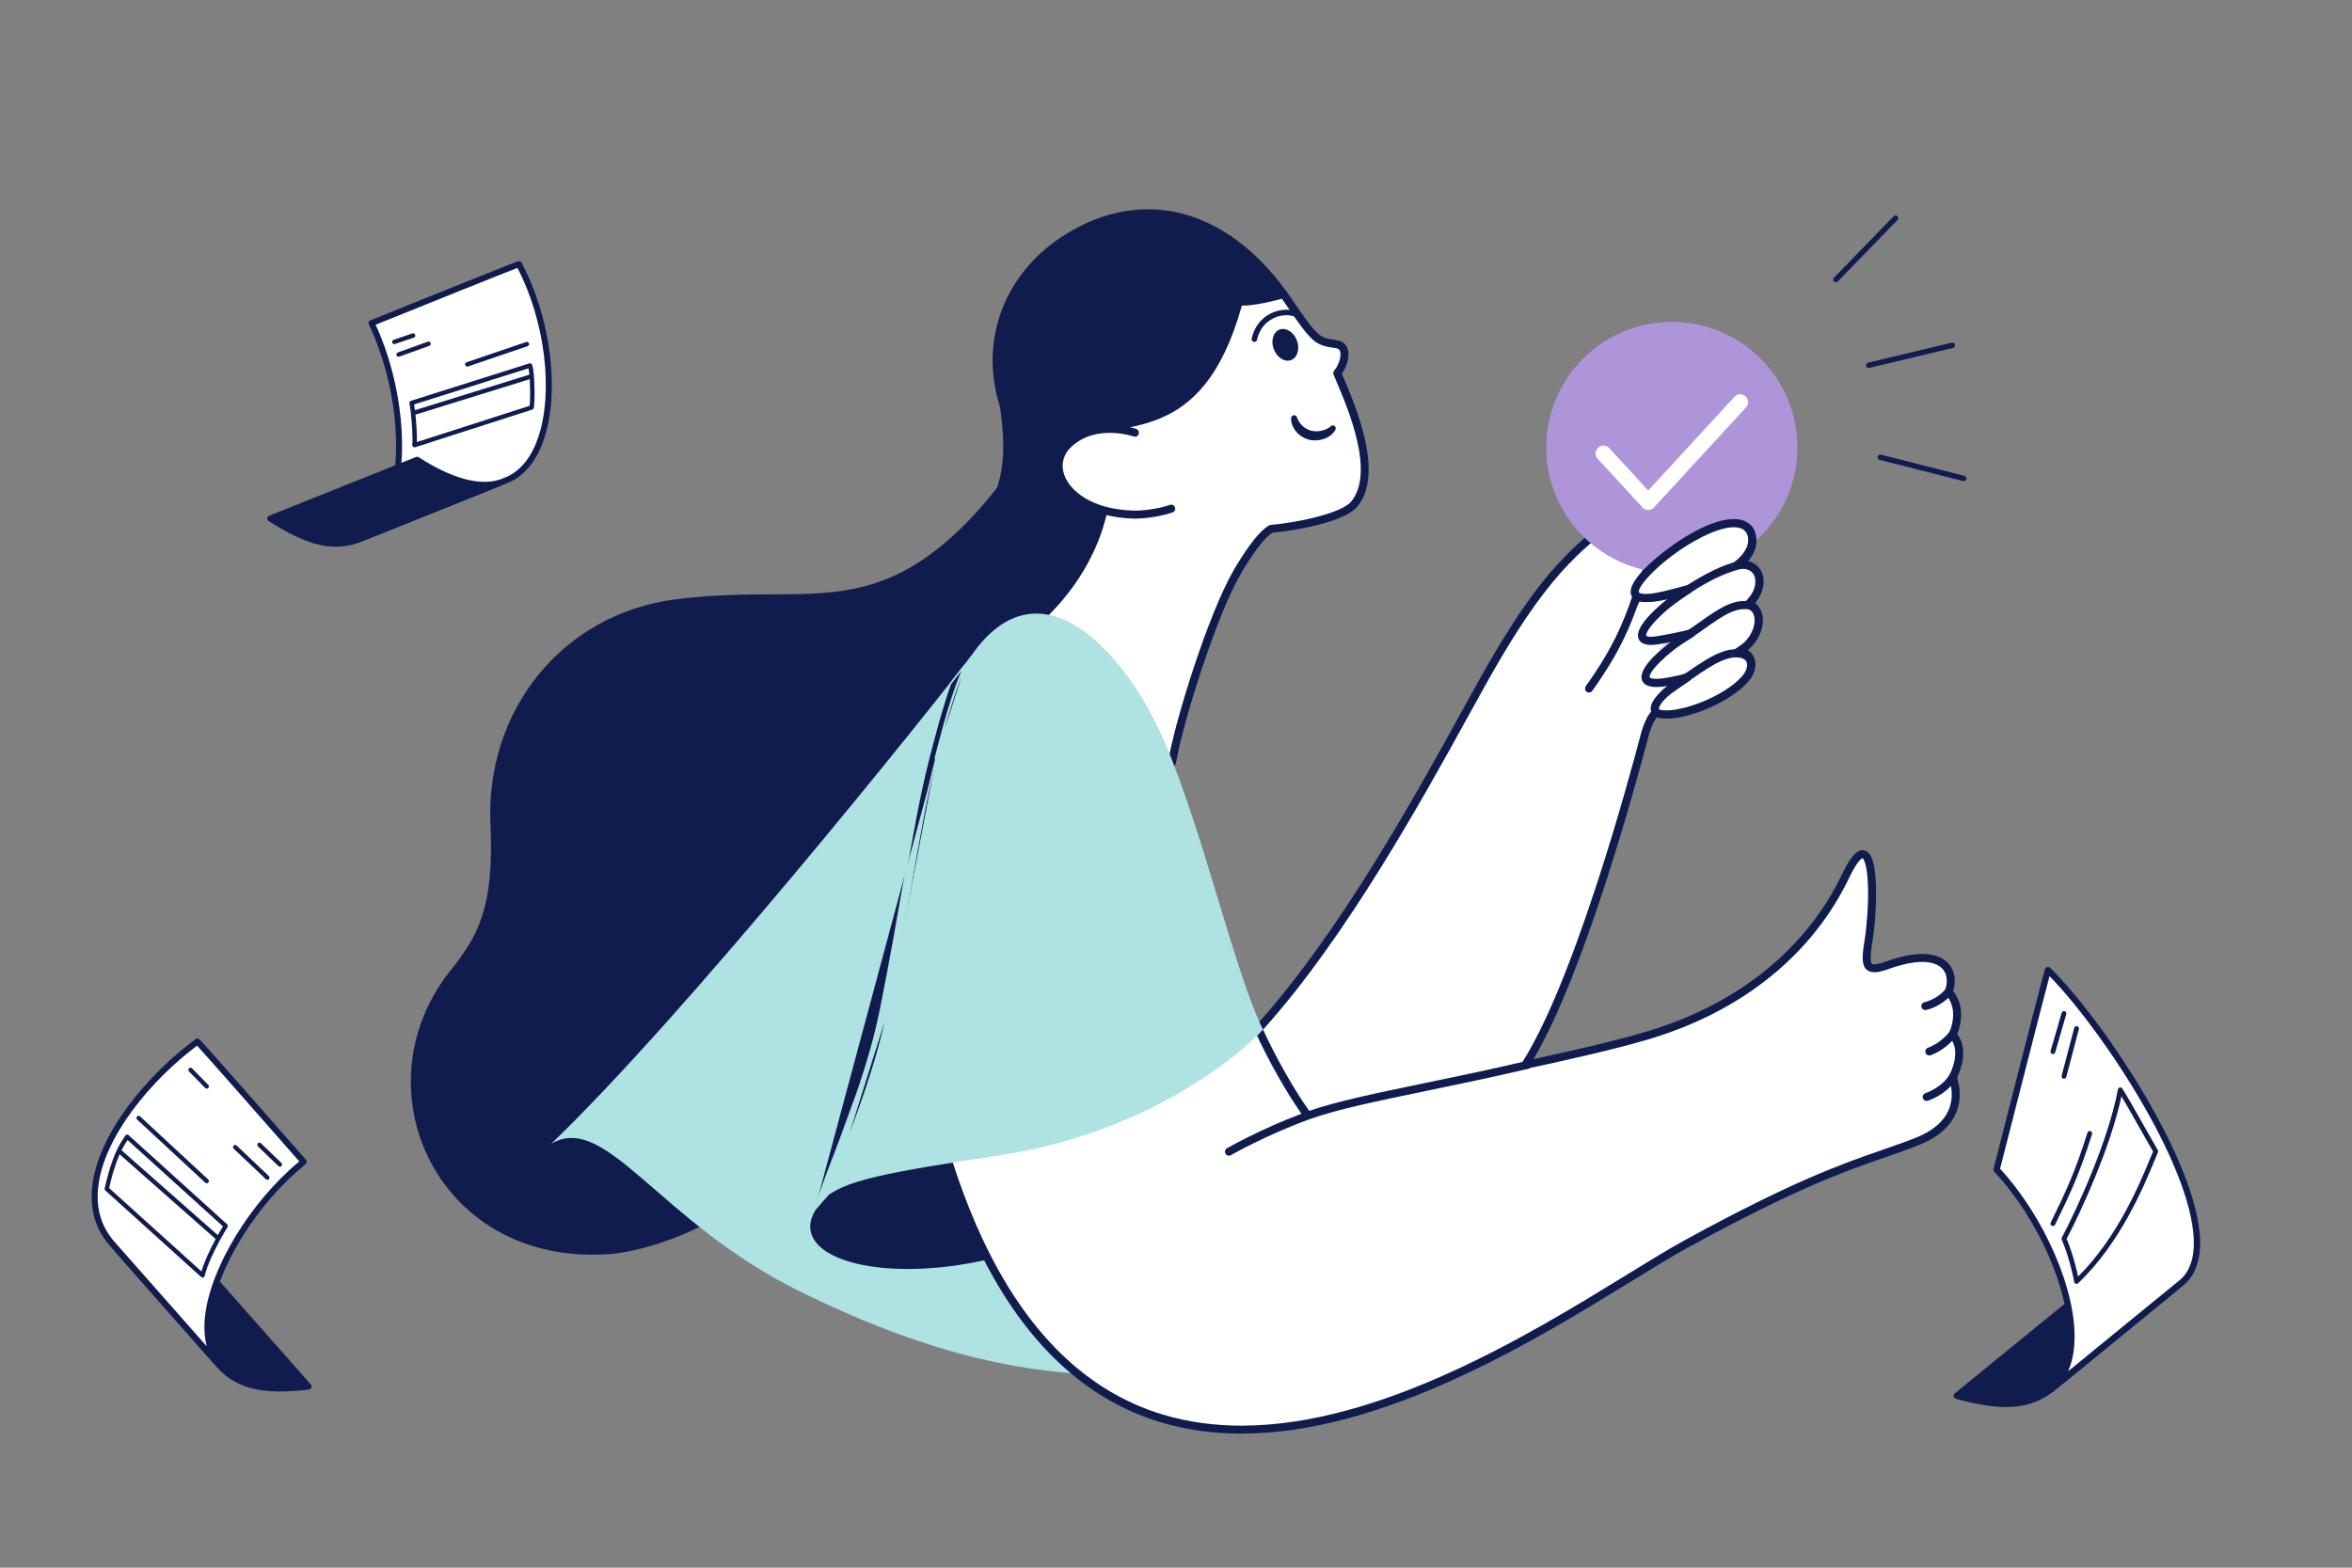 <svg width="300" height="200" viewBox="0 0 300 200" fill="none" xmlns="http://www.w3.org/2000/svg">
<rect x="0" y="0" width="300" height="200" fill="#808080" stroke="none"/>
<path d="M66.189 33.71C71.391 43.435 71.571 58.131 64.821 61.173C64.47 61.331 48.722 67.625 45.842 68.78C52.778 65.672 51.902 50.608 47.387 41.226C47.388 41.226 66.151 33.639 66.189 33.71Z" fill="white"/>
<path fill-rule="evenodd" clip-rule="evenodd" d="M50.384 43.885C50.236 43.935 50.077 43.856 50.027 43.709C49.977 43.561 50.055 43.402 50.203 43.352L52.601 42.537C52.748 42.487 52.908 42.566 52.958 42.713C53.008 42.86 52.929 43.02 52.782 43.07L50.384 43.885ZM50.941 45.492C50.795 45.545 50.634 45.469 50.581 45.323C50.529 45.176 50.605 45.015 50.751 44.963L54.571 43.59C54.718 43.538 54.879 43.614 54.931 43.76C54.984 43.907 54.908 44.068 54.762 44.12L50.941 45.492ZM52.225 51.452C52.2 51.312 52.282 51.176 52.417 51.133L67.523 46.359C67.669 46.313 67.825 46.392 67.874 46.536C67.98 46.845 68.053 47.382 68.101 47.979C68.117 48.171 68.13 48.372 68.141 48.578C68.166 49.037 68.18 49.523 68.183 49.987C68.188 50.802 68.159 51.569 68.093 52.022C68.078 52.129 68.003 52.217 67.901 52.25L52.95 57.059C52.86 57.088 52.761 57.069 52.688 57.01C52.614 56.95 52.575 56.858 52.584 56.763C52.629 56.307 52.622 55.617 52.583 54.859C52.556 54.353 52.515 53.823 52.466 53.321C52.447 53.119 52.426 52.922 52.405 52.732C52.347 52.219 52.284 51.77 52.225 51.452ZM67.52 47.8C67.489 47.474 67.452 47.195 67.41 46.985L52.821 51.596C52.856 51.811 52.891 52.06 52.924 52.331L67.52 47.8ZM59.695 46.751C59.547 46.801 59.388 46.722 59.337 46.575C59.287 46.428 59.366 46.268 59.513 46.218L67.118 43.629C67.266 43.579 67.425 43.658 67.475 43.805C67.526 43.952 67.447 44.112 67.3 44.162L59.695 46.751ZM52.99 52.901L67.566 48.376C67.571 48.452 67.575 48.53 67.579 48.608C67.6 48.99 67.613 49.392 67.618 49.785L67.62 50.376C67.615 50.929 67.594 51.423 67.558 51.769L53.171 56.396C53.185 56.004 53.177 55.537 53.155 55.046L53.123 54.465C53.098 54.064 53.064 53.657 53.027 53.267C53.015 53.143 53.002 53.021 52.99 52.901Z" fill="#111C4E"/>
<path d="M45.833 69.165C45.745 69.162 45.661 69.131 45.594 69.075C45.527 69.018 45.481 68.941 45.464 68.856C45.447 68.77 45.459 68.681 45.499 68.603C45.539 68.526 45.604 68.464 45.684 68.428C47.364 67.676 48.636 66.144 49.467 63.875C51.534 58.229 50.491 48.563 47.04 41.392C47.017 41.345 47.004 41.293 47.002 41.241C47 41.188 47.009 41.136 47.028 41.087C47.047 41.038 47.076 40.993 47.112 40.955C47.15 40.918 47.194 40.888 47.243 40.869C47.289 40.85 51.987 38.95 56.63 37.084C59.356 35.988 61.531 35.117 63.092 34.497C63.804 34.213 64.516 33.932 65.23 33.654C65.432 33.575 65.634 33.498 65.837 33.422C66.073 33.334 66.367 33.226 66.529 33.529C70.254 40.493 71.449 49.976 69.37 56.076C68.456 58.758 66.937 60.641 64.979 61.524C64.732 61.635 57.915 64.363 50.344 67.393C48.891 67.974 47.438 68.555 45.986 69.137C45.937 69.156 45.885 69.166 45.833 69.165ZM47.91 41.43C51.301 48.728 52.286 58.417 50.191 64.139C49.719 65.428 49.11 66.502 48.368 67.353C48.888 67.145 49.456 66.918 50.057 66.678C55.417 64.533 64.388 60.944 64.662 60.822C66.421 60.029 67.796 58.302 68.639 55.828C70.628 49.995 69.516 40.946 66.002 34.182C64.221 34.854 54.627 38.714 47.91 41.43Z" fill="#111C4E"/>
<path d="M34.811 66.361C34.697 66.29 34.585 66.219 34.472 66.147L53.201 58.659C57.8 61.615 61.293 62.34 63.85 61.562C59.965 63.119 45.812 68.828 45.401 68.956C42.355 69.904 39.412 69.243 34.811 66.361Z" fill="#111C4E"/>
<path d="M42.604 69.744C40.311 69.686 37.843 68.714 34.606 66.688C34.493 66.617 34.379 66.544 34.264 66.471C34.205 66.432 34.157 66.379 34.126 66.315C34.095 66.251 34.082 66.18 34.089 66.11C34.096 66.04 34.121 65.972 34.164 65.916C34.206 65.859 34.264 65.816 34.33 65.789L53.058 58.302C53.115 58.279 53.176 58.27 53.238 58.276C53.299 58.282 53.358 58.302 53.41 58.336C57.615 61.038 61.09 62 63.737 61.193C63.832 61.165 63.934 61.175 64.023 61.219C64.111 61.264 64.178 61.341 64.211 61.435C64.244 61.528 64.24 61.63 64.199 61.72C64.159 61.81 64.085 61.882 63.993 61.919C62.23 62.627 60.467 63.336 58.704 64.046C51.407 66.982 45.802 69.235 45.516 69.324C44.546 69.626 43.591 69.769 42.604 69.744ZM35.319 66.223C39.562 68.832 42.377 69.494 45.286 68.589C45.622 68.479 53.017 65.504 58.416 63.331L61.187 62.217C58.875 62.057 56.188 61.012 53.16 59.09L35.319 66.223Z" fill="#111C4E"/>
<path d="M130.713 57.078C130.713 57.078 123.932 68.923 114.161 73.404C105.708 77.281 98.203 74.892 86.137 76.465C71.594 78.362 61.877 90.749 62.559 105.244C63.061 115.927 60.862 119.533 57.444 123.83C45.511 138.836 55.739 161.686 77.902 159.981C77.902 159.981 93.371 159.151 107.736 141.394C126.68 117.976 145.337 74.887 140.252 62.242L130.713 57.078Z" fill="#111C4E"/>
<path d="M172.712 64.337C171.258 66.069 165.161 67.221 162.132 67.469C161.072 68.06 159.474 70.103 157.786 73.019C154.579 78.556 150.337 92.214 149.504 97.229C149.504 97.229 142.525 106.8 128.197 98.659C128.197 98.659 131.98 92.114 126.3 83.471C126.3 83.471 142.986 75.146 141.209 57.068C137.826 58.813 135.127 59.915 135.11 59.903C135.108 59.904 134.629 60.103 134.547 60.137C124.868 53.894 123.94 38.131 135.986 30.453C135.995 30.448 136.003 30.442 136.012 30.437C146.06 24.078 156.353 27.469 163.519 37.271C164.604 38.696 166.708 42.169 168.02 43.142C168.705 43.649 169.558 43.802 170.385 43.898C172.157 44.073 171.48 46.538 170.569 47.611C171.835 50.644 176.278 60.086 172.712 64.337Z" fill="white"/>
<path d="M139.111 102.443C134.894 102.443 130.903 100.781 127.946 99.1C127.888 99.067 127.837 99.023 127.795 98.97C127.754 98.917 127.724 98.856 127.707 98.791C127.689 98.727 127.684 98.659 127.693 98.593C127.702 98.526 127.724 98.462 127.757 98.404C127.766 98.389 128.663 96.796 128.877 94.207C129.074 91.82 128.713 88.069 125.875 83.751C125.836 83.691 125.809 83.623 125.798 83.552C125.787 83.481 125.79 83.408 125.809 83.339C125.828 83.27 125.861 83.205 125.906 83.149C125.952 83.094 126.009 83.049 126.073 83.016C126.114 82.996 130.229 80.911 134.069 76.68C139.018 71.227 141.269 64.901 140.767 57.864C139.56 58.474 138.339 59.055 137.105 59.608C136.072 60.071 135.57 60.295 135.289 60.38L135.221 60.408C135.08 60.466 134.805 60.581 134.745 60.606C134.669 60.638 134.586 60.651 134.503 60.644C134.421 60.637 134.342 60.609 134.272 60.565C129.459 57.46 126.594 52.01 126.611 45.985C126.628 39.518 129.946 33.7 135.713 30.024L135.723 30.019L135.748 30.003C140.689 26.878 145.956 25.945 150.979 27.303C155.776 28.6 160.254 31.943 163.93 36.97C164.25 37.391 164.669 38.005 165.113 38.654C166.161 40.188 167.465 42.097 168.323 42.733C168.872 43.14 169.568 43.291 170.444 43.393C171.117 43.46 171.62 43.815 171.853 44.392C172.237 45.343 171.807 46.766 171.152 47.687C171.212 47.828 171.278 47.98 171.347 48.142C172.924 51.832 176.617 60.472 173.101 64.664C171.478 66.598 165.2 67.712 162.291 67.966C161.316 68.576 159.807 70.543 158.226 73.274C155.17 78.55 150.868 92.119 150.005 97.312C149.992 97.391 149.961 97.465 149.915 97.529C149.84 97.631 148.04 100.058 144.408 101.471C142.642 102.158 140.857 102.443 139.111 102.443ZM128.867 98.45C134.41 101.492 139.63 102.217 143.988 100.543C146.985 99.392 148.672 97.454 149.024 97.018C149.946 91.659 154.166 78.255 157.346 72.764C158.371 70.995 160.323 67.895 161.885 67.025C161.948 66.99 162.019 66.969 162.091 66.963C165.494 66.683 171.096 65.471 172.322 64.01C175.437 60.297 171.915 52.059 170.412 48.541C170.307 48.297 170.203 48.052 170.1 47.806C170.064 47.72 170.052 47.625 170.066 47.532C170.081 47.44 170.121 47.353 170.181 47.281C170.728 46.638 171.165 45.403 170.911 44.773C170.849 44.621 170.729 44.443 170.335 44.404C169.429 44.298 168.491 44.123 167.718 43.551C166.722 42.812 165.421 40.908 164.273 39.227C163.837 38.589 163.426 37.986 163.115 37.578C159.571 32.732 155.285 29.52 150.714 28.284C145.97 27.001 140.981 27.894 136.284 30.866L136.273 30.873C136.267 30.877 136.26 30.882 136.254 30.885C130.788 34.371 127.644 39.876 127.627 45.987C127.612 51.57 130.214 56.625 134.601 59.564L134.831 59.468L134.914 59.434C134.934 59.426 134.954 59.419 134.975 59.413C135.222 59.322 137.735 58.287 140.977 56.616C141.05 56.578 141.132 56.558 141.215 56.559C141.298 56.56 141.38 56.581 141.453 56.621C141.526 56.661 141.588 56.718 141.633 56.787C141.679 56.856 141.707 56.935 141.716 57.018C142.651 66.542 138.47 73.354 134.797 77.391C131.581 80.925 128.26 82.966 127.024 83.659C129.763 88.05 130.099 91.878 129.885 94.349C129.713 96.332 129.179 97.761 128.867 98.45ZM135.394 59.481L135.396 59.482C135.395 59.482 135.394 59.481 135.394 59.481ZM135.109 59.395C135.111 59.395 135.114 59.395 135.117 59.395H135.109Z" fill="#111C4E"/>
<path d="M170.335 54.829C170.182 55.121 169.951 55.363 169.698 55.557C169.443 55.747 169.16 55.895 168.859 55.997C168.266 56.201 167.622 56.253 166.971 56.097C166.658 56.014 166.359 55.887 166.083 55.721C165.811 55.548 165.557 55.343 165.351 55.096C164.931 54.611 164.669 53.977 164.685 53.341C164.687 53.251 164.721 53.166 164.78 53.098C164.839 53.031 164.92 52.987 165.008 52.974C165.096 52.96 165.187 52.978 165.263 53.025C165.34 53.071 165.397 53.143 165.426 53.227L165.434 53.251C165.575 53.67 165.82 54.046 166.146 54.344C166.307 54.486 166.479 54.616 166.671 54.714C166.858 54.817 167.058 54.896 167.265 54.949C167.656 55.052 168.12 55.043 168.555 54.953C168.992 54.859 169.404 54.677 169.723 54.389L169.743 54.37C169.809 54.31 169.894 54.275 169.984 54.272C170.073 54.268 170.161 54.296 170.231 54.351C170.302 54.406 170.351 54.484 170.37 54.571C170.389 54.658 170.377 54.749 170.335 54.829Z" fill="#111C4E"/>
<ellipse cx="163.946" cy="43.989" rx="1.577" ry="2.078" transform="rotate(-20.764 163.946 43.989)" fill="#111C4E"/>
<path d="M165.124 40.025C163.542 39.473 160.659 40.267 159.993 43.272" stroke="#111C4E" stroke-width="0.7" stroke-linecap="round"/>
<path d="M144.76 55.207C144.76 55.207 139.724 53.406 136.289 56.646C133.048 59.702 136.196 65.366 144.468 65.647C145.738 65.69 147.867 65.432 149.397 64.888L144.76 55.207Z" fill="white"/>
<path d="M144.756 66.16C144.65 66.16 144.548 66.158 144.45 66.155C141.994 66.072 139.784 65.509 138.06 64.526C136.489 63.632 135.342 62.391 134.83 61.034C134.173 59.295 134.578 57.561 135.94 56.276C139.561 52.861 144.713 54.65 144.931 54.728C145.058 54.773 145.162 54.867 145.219 54.989C145.277 55.111 145.284 55.251 145.239 55.378C145.193 55.505 145.1 55.609 144.978 55.666C144.856 55.724 144.716 55.731 144.589 55.686C144.542 55.669 139.8 54.033 136.638 57.016C135.589 58.005 135.276 59.339 135.781 60.675C136.516 62.623 139.237 64.961 144.485 65.139C145.675 65.18 147.741 64.937 149.226 64.409C149.353 64.368 149.49 64.378 149.609 64.436C149.728 64.495 149.819 64.598 149.863 64.723C149.908 64.848 149.902 64.985 149.846 65.105C149.791 65.226 149.69 65.32 149.567 65.368C148.065 65.901 146.085 66.16 144.756 66.16Z" fill="#111C4E"/>
<path d="M123.932 83.588C118.476 90.749 87.704 129.202 70.315 145.913C77.305 141.82 83.954 155.803 101.854 164.67C119.755 173.537 131.688 175.072 140.383 175.413L123.932 83.588Z" fill="#AFE2E3"/>
<path d="M161.097 131.333C156.153 138.154 143.78 143.298 134.263 145.244C123.712 147.4 105.672 147.528 103.474 155.547C100.576 166.119 146.947 166.801 161.097 131.333Z" fill="#111C4E"/>
<path d="M249.064 132.015C250.599 128.434 248.553 126.559 248.553 126.559C249.576 123.83 247.871 120.59 240.711 123.148C238.019 124.11 237.802 123.317 238.324 120.079C239.177 114.793 239.177 103.879 235.426 111.723C230.884 121.221 222.128 128.605 209.854 132.186C205.75 133.383 200.256 134.638 194.557 135.859C201.256 125.355 208.159 99.988 209.87 93.455C210.123 92.664 210.404 91.925 210.779 91.391C214.673 85.862 219.878 86.282 219.977 81.824C220.217 71.072 210.696 72.88 208.512 76.768L209.002 75.403C209.002 75.403 209.854 73.697 212.2 66.413C215.954 54.758 206.956 65.342 203.376 68.241C198.599 72.11 194.681 77.108 189.396 86.486C184.111 95.865 173.06 117.305 160.786 130.946L120.863 147.899C121.82 150.926 122.854 153.711 123.961 156.268C124.002 156.364 124.044 156.459 124.085 156.555C124.319 157.09 124.559 157.623 124.805 158.152C147.719 207.376 198.335 167.876 215.027 158.726C232.757 149.006 237.933 148.206 244.462 145.657C251.452 142.928 249.065 137.472 249.065 137.472C250.94 133.72 249.064 132.015 249.064 132.015Z" fill="white"/>
<path d="M158.359 182.896C154.85 182.896 151.388 182.45 148.029 181.44C138.042 178.437 130.073 170.675 124.344 158.367C124.095 157.834 123.854 157.298 123.619 156.758L123.493 156.469C122.371 153.875 121.323 151.043 120.378 148.052C120.34 147.932 120.348 147.801 120.401 147.686C120.454 147.571 120.548 147.48 120.664 147.431L160.483 130.523C171.008 118.793 180.681 101.228 186.466 90.723C187.412 89.006 188.228 87.523 188.953 86.237C194.152 77.011 198.106 71.855 203.055 67.846C203.757 67.278 204.692 66.388 205.682 65.446C209.344 61.962 211.663 59.906 212.971 60.729C213.9 61.313 213.814 63.059 212.683 66.569C211.244 71.039 210.365 73.416 209.895 74.598C211.606 73.433 213.952 72.913 215.898 73.446C217.67 73.93 220.623 75.666 220.485 81.835C220.425 84.534 218.646 85.65 216.585 86.942C214.863 88.022 212.911 89.246 211.195 91.684C210.832 92.2 210.557 92.975 210.358 93.597C208.492 100.722 202.067 124.156 195.61 135.112C199.886 134.188 205.54 132.915 209.711 131.697C215.665 129.961 220.883 127.296 225.219 123.778C229.424 120.368 232.703 116.238 234.967 111.504C236.089 109.157 236.987 108.235 237.874 108.513C238.435 108.688 239.191 109.37 239.285 113.249C239.337 115.396 239.157 118.109 238.826 120.159C238.706 120.907 238.423 122.658 238.776 122.951C238.885 123.042 239.26 123.127 240.54 122.669C245.274 120.978 247.448 121.824 248.439 122.831C249.309 123.714 249.559 125.046 249.131 126.439C249.66 127.087 250.804 128.946 249.653 131.919C250.148 132.577 251.091 134.394 249.618 137.497C249.837 138.128 250.331 139.964 249.513 141.938C248.76 143.753 247.123 145.164 244.646 146.13C243.207 146.692 241.836 147.169 240.385 147.673C235.347 149.423 229.078 151.602 215.27 159.172C213.329 160.236 210.925 161.714 208.142 163.425C195.79 171.018 176.467 182.895 158.359 182.896ZM121.488 148.186C122.385 150.981 123.373 153.63 124.427 156.066L124.552 156.355C124.783 156.885 125.021 157.413 125.265 157.937C130.867 169.971 138.624 177.551 148.321 180.466C151.579 181.446 154.946 181.879 158.361 181.879C176.181 181.88 195.357 170.09 207.609 162.559C210.404 160.84 212.818 159.357 214.782 158.28C228.664 150.67 234.978 148.476 240.051 146.713C241.493 146.212 242.855 145.739 244.277 145.183C246.479 144.324 247.923 143.105 248.568 141.562C249.398 139.577 248.606 137.693 248.598 137.675C248.569 137.606 248.555 137.533 248.557 137.458C248.559 137.384 248.577 137.311 248.61 137.245C250.271 133.922 248.783 132.449 248.719 132.388C248.565 132.241 248.514 132.01 248.597 131.815C249.96 128.636 248.279 126.999 248.207 126.931C248.134 126.862 248.083 126.773 248.059 126.675C248.036 126.577 248.042 126.475 248.077 126.38C248.497 125.261 248.361 124.202 247.715 123.545C247.074 122.893 245.333 122.037 240.882 123.627C239.834 124.002 238.775 124.274 238.126 123.734C237.447 123.169 237.487 122.079 237.822 119.998C238.139 118.031 238.315 115.419 238.27 113.343C238.194 109.841 237.576 109.486 237.57 109.484C237.573 109.485 237.041 109.524 235.885 111.943C233.555 116.815 230.182 121.063 225.86 124.569C221.418 128.172 216.08 130.899 209.996 132.674C205.403 134.014 199.045 135.418 194.663 136.356C194.565 136.378 194.463 136.369 194.37 136.332C194.276 136.295 194.196 136.232 194.139 136.149C194.082 136.067 194.05 135.969 194.048 135.869C194.046 135.769 194.074 135.67 194.128 135.586C196.957 131.15 200.144 123.554 203.601 113.01C206.396 104.484 208.572 96.405 209.378 93.327C209.38 93.318 209.383 93.309 209.386 93.301C209.621 92.564 209.921 91.727 210.364 91.099C212.198 88.494 214.331 87.156 216.045 86.082C218.078 84.807 219.421 83.965 219.469 81.814C219.56 77.753 218.196 75.129 215.63 74.427C212.964 73.697 209.972 75.206 208.955 77.017C208.892 77.128 208.791 77.212 208.669 77.251C208.548 77.291 208.417 77.283 208.301 77.23C208.185 77.177 208.093 77.083 208.044 76.966C207.994 76.848 207.99 76.716 208.033 76.597L208.523 75.231C208.53 75.212 208.538 75.194 208.547 75.176C208.555 75.159 209.424 73.376 211.716 66.257C213.071 62.051 212.457 61.608 212.431 61.591C212.414 61.581 212.004 61.351 210.241 62.721C209.048 63.648 207.632 64.995 206.383 66.184C205.378 67.14 204.428 68.043 203.696 68.637C198.855 72.558 194.969 77.632 189.839 86.737C189.117 88.019 188.301 89.5 187.357 91.214C181.537 101.783 171.796 119.471 161.164 131.287C161.114 131.343 161.053 131.386 160.984 131.415L121.488 148.186Z" fill="#111C4E"/>
<path d="M249.396 131.088C249.312 131.383 249.203 131.692 249.064 132.015C249.064 132.015 249.199 132.138 249.361 132.39C248.021 134.029 246.321 134.606 246.242 134.631C246.191 134.649 246.137 134.657 246.083 134.657C245.869 134.657 245.671 134.522 245.6 134.308C245.579 134.245 245.571 134.178 245.576 134.111C245.581 134.045 245.599 133.98 245.629 133.92C245.659 133.86 245.7 133.807 245.751 133.764C245.801 133.72 245.86 133.687 245.924 133.666C245.94 133.66 247.729 133.044 248.901 131.306C248.976 131.195 249.093 131.117 249.225 131.092C249.282 131.081 249.34 131.079 249.396 131.088Z" fill="#111C4E"/>
<path d="M210.15 72.476C209.333 74.74 209.001 75.403 209.001 75.403L209.096 76.65C209.073 76.714 209.049 76.778 209.026 76.842C207.916 79.864 206.769 82.989 203.092 88.138C203.045 88.204 202.983 88.258 202.911 88.295C202.838 88.332 202.759 88.352 202.678 88.351C202.584 88.351 202.493 88.325 202.413 88.277C202.333 88.228 202.269 88.158 202.226 88.075C202.183 87.992 202.164 87.899 202.171 87.806C202.178 87.713 202.21 87.623 202.264 87.547C205.862 82.51 206.985 79.45 208.071 76.492L208.073 76.487C208.531 75.24 208.964 74.062 209.568 72.752C209.626 72.631 209.728 72.537 209.854 72.492C209.95 72.457 210.053 72.452 210.15 72.476Z" fill="#111C4E"/>
<path d="M161.095 131.334C162.745 134.942 165.171 139.208 166.997 141.722C170.518 140.497 175.537 139.458 181.836 138.154L181.839 138.153L181.852 138.15C185.714 137.351 190.089 136.445 194.693 135.366C194.751 135.351 194.812 135.347 194.872 135.354C194.767 135.526 194.661 135.694 194.556 135.859C194.805 135.806 195.052 135.753 195.3 135.699C195.305 135.714 195.309 135.728 195.312 135.743C195.328 135.809 195.33 135.877 195.318 135.944C195.307 136.01 195.283 136.074 195.247 136.131C195.211 136.188 195.164 136.237 195.108 136.276C195.053 136.315 194.99 136.342 194.924 136.356C190.315 137.436 185.939 138.342 182.076 139.142L182.045 139.149C175.568 140.489 170.452 141.549 166.985 142.805C161.481 144.807 157.069 147.336 157.007 147.371C156.931 147.416 156.843 147.44 156.754 147.44C156.642 147.44 156.533 147.403 156.444 147.335C156.355 147.267 156.291 147.172 156.262 147.063C156.233 146.955 156.241 146.84 156.283 146.737C156.326 146.633 156.402 146.547 156.499 146.491C156.542 146.466 160.7 144.08 166.004 142.084C164.139 139.465 161.804 135.337 160.154 131.721L161.095 131.334Z" fill="#111C4E"/>
<path d="M249.431 136.647C249.329 136.91 249.208 137.185 249.064 137.472C249.064 137.472 249.159 137.688 249.255 138.055C247.98 139.756 245.99 140.401 245.895 140.431C245.846 140.447 245.794 140.455 245.742 140.455C245.621 140.455 245.503 140.411 245.411 140.332C245.319 140.253 245.258 140.144 245.24 140.024C245.221 139.904 245.247 139.781 245.311 139.678C245.375 139.575 245.473 139.498 245.589 139.462C245.61 139.455 247.813 138.732 248.8 136.882C248.832 136.824 248.874 136.771 248.926 136.729C248.978 136.687 249.037 136.655 249.101 136.635C249.165 136.616 249.232 136.609 249.298 136.616C249.344 136.62 249.389 136.631 249.431 136.647Z" fill="#111C4E"/>
<path d="M248.825 125.099C248.829 125.578 248.734 126.077 248.553 126.559C248.553 126.559 248.689 126.683 248.865 126.93C247.546 128.454 245.777 128.829 245.671 128.85C245.637 128.856 245.604 128.86 245.571 128.86C245.445 128.86 245.323 128.812 245.23 128.728C245.136 128.643 245.078 128.526 245.066 128.401C245.053 128.275 245.088 128.15 245.163 128.048C245.238 127.947 245.348 127.877 245.472 127.853C245.58 127.83 247.843 127.337 248.825 125.099Z" fill="#111C4E"/>
<path d="M161.094 131.336C161.094 131.338 161.092 131.339 161.091 131.343C161.082 131.36 161.057 131.392 161.016 131.439C161.043 131.406 161.069 131.37 161.094 131.336Z" fill="#AFE2E3"/>
<path d="M161.094 131.336C161.094 131.338 161.092 131.339 161.091 131.343C161.082 131.358 161.058 131.39 161.019 131.434C161.045 131.402 161.07 131.368 161.094 131.336Z" fill="#111C4E"/>
<path d="M161.096 131.333C161.096 131.333 161.096 131.335 161.095 131.337C161.095 131.338 161.093 131.34 161.091 131.343C160.846 131.79 148.992 144.122 127.682 147.362C113.249 149.556 107.449 150.588 105.064 153.001C104.212 153.861 103.777 154.711 103.499 155.474C103.499 155.475 103.498 155.477 103.498 155.479C103.489 155.501 103.482 155.525 103.474 155.547C103.534 155.267 103.609 154.967 103.699 154.647C103.704 154.626 103.711 154.604 103.716 154.584C105.167 149.429 110.09 139.348 112.168 129.116C112.223 128.845 112.277 128.576 112.332 128.306C114.996 115.028 116.284 104.795 118.384 96.692C119.346 92.978 120.478 89.712 121.991 86.807C122.576 85.681 123.219 84.611 123.931 83.587C132.622 71.105 143.537 83.076 148.481 94.501C153.424 105.925 157.516 124.171 161.096 131.333Z" fill="#AFE2E3"/>
<path d="M103.914 154.336C104.471 152.451 105.392 150.048 106.423 147.361L106.424 147.359C108.435 142.116 110.941 135.582 112.271 129.035L112.271 129.035L112.435 128.225L112.435 128.225C113.545 122.691 114.429 117.617 115.207 113.141C116.311 106.799 117.264 101.327 118.492 96.59L118.492 96.588L118.492 96.588C119.15 94.046 120.129 90.264 121.218 87.236C121.943 86.316 122.573 85.51 123.095 84.838C122.366 86.296 121.647 88.383 121.001 90.525C120.326 92.764 119.729 95.07 119.283 96.794L119.282 96.794L119.282 96.794L119.379 96.819M103.914 154.336L113.072 129.197M103.914 154.336C104.177 153.879 104.522 153.406 104.994 152.931M103.914 154.336L105.065 153.001M119.379 96.819C118.161 101.521 117.211 106.976 116.112 113.293L116.11 113.304L116.11 113.304C115.33 117.784 114.446 122.862 113.334 128.406M119.379 96.819C120.272 93.372 121.765 87.602 123.281 84.694L119.379 96.819ZM113.334 128.406L113.235 128.387L113.235 128.387L113.334 128.406ZM113.334 128.406L113.17 129.217M113.17 129.217L113.072 129.197M113.17 129.217C111.825 135.839 109.304 142.41 107.279 147.689M113.17 129.217L113.072 129.197L113.072 129.197M113.072 129.197L107.279 147.689M107.279 147.689L107.186 147.653L107.186 147.654C106.492 149.462 105.847 151.144 105.333 152.616M107.279 147.689L105.418 152.675M104.994 152.931L105.065 153.001M104.994 152.931C104.994 152.931 104.994 152.931 104.994 152.931L105.065 153.001M104.994 152.931C105.1 152.823 105.213 152.718 105.333 152.616M105.065 153.001C105.175 152.89 105.293 152.781 105.418 152.675M105.333 152.616C105.33 152.625 105.327 152.633 105.324 152.642L105.418 152.675M105.333 152.616C105.34 152.61 105.347 152.604 105.354 152.598L105.418 152.675" fill="#111C4E" stroke="#AFE2E3" stroke-width="0.2"/>
<path d="M223.492 69.093C223.492 66.365 220.253 66.024 214.968 69.434C210.914 72.051 205.075 77.768 212.752 75.914C213.741 75.677 214.725 75.417 215.703 75.135C211.341 77.876 207.523 82.179 211.729 81.541C212.916 81.361 214.902 80.95 215.97 80.666C215.855 80.735 215.748 80.801 215.65 80.859C211.879 83.122 207.177 87.817 213.264 86.657C214.194 86.479 214.618 86.406 215.534 86.111C215.119 86.396 214.062 87.147 213.775 87.339C211.729 88.703 210.536 90.579 212.411 90.749C215.196 91.002 220.488 88.818 222.64 86.316C223.778 84.992 223.663 83.246 221.617 83.076C222.012 82.793 222.409 82.553 222.736 82.262C224.669 80.539 224.856 77.619 222.981 77.108C222.963 77.103 223.663 76.426 224.004 75.743C224.925 73.901 224.198 71.805 221.617 72.163C222.626 71.397 223.492 70.287 223.492 69.093Z" fill="white"/>
<path d="M212.893 91.279C212.711 91.279 212.535 91.271 212.365 91.256C211.36 91.164 211.08 90.637 211.002 90.331C210.75 89.339 211.886 88.091 213.079 87.207C211.831 87.423 210.287 87.523 209.901 86.509C209.42 85.249 211.485 83.23 213.437 81.753C212.838 81.871 212.261 81.975 211.805 82.044C210.504 82.241 209.718 82.002 209.469 81.332C209.193 80.588 209.725 79.544 211.095 78.139C211.668 77.552 212.354 76.943 213.101 76.353C213.025 76.371 212.948 76.39 212.871 76.408C210.337 77.02 208.976 76.883 208.587 75.976C207.757 74.039 212.845 70.199 214.693 69.007C218.273 66.697 221.146 65.915 222.782 66.806C223.338 67.11 224.001 67.752 224.001 69.093C224.001 69.966 223.605 70.87 222.885 71.683C223.719 71.856 224.184 72.317 224.417 72.641C225.037 73.506 225.053 74.781 224.459 75.971C224.283 76.323 224.028 76.667 223.807 76.934C224.261 77.246 224.576 77.723 224.718 78.329C225.044 79.715 224.368 81.489 223.075 82.642C222.985 82.721 222.892 82.797 222.796 82.87C223.352 83.154 223.609 83.57 223.724 83.852C224.063 84.681 223.796 85.752 223.026 86.647C220.944 89.069 216.025 91.279 212.893 91.279ZM215.534 85.602C215.643 85.602 215.749 85.637 215.836 85.701C215.923 85.766 215.988 85.856 216.02 85.96C216.052 86.064 216.05 86.175 216.015 86.278C215.979 86.38 215.912 86.469 215.822 86.53C215.636 86.658 215.319 86.88 215.002 87.103C214.6 87.386 214.22 87.653 214.057 87.762C212.543 88.772 211.914 89.793 211.987 90.081C212 90.13 212.135 90.214 212.457 90.243C214.943 90.469 220.14 88.444 222.255 85.984C222.767 85.389 222.974 84.703 222.783 84.238C222.589 83.764 222.019 83.62 221.575 83.583C221.471 83.574 221.373 83.534 221.293 83.468C221.213 83.401 221.155 83.312 221.127 83.212C221.1 83.111 221.103 83.005 221.138 82.907C221.173 82.808 221.237 82.724 221.321 82.663C221.447 82.573 221.572 82.487 221.696 82.403C221.954 82.228 222.197 82.062 222.398 81.883C223.544 80.862 223.935 79.439 223.729 78.561C223.608 78.049 223.312 77.725 222.847 77.599C222.763 77.576 222.687 77.531 222.625 77.47C222.562 77.409 222.517 77.333 222.493 77.249C222.412 76.971 222.577 76.791 222.686 76.672C222.858 76.485 223.315 75.986 223.55 75.516C223.968 74.679 223.985 73.783 223.592 73.235C223.236 72.74 222.578 72.543 221.687 72.667C221.576 72.682 221.463 72.66 221.365 72.604C221.268 72.549 221.191 72.462 221.148 72.358C221.105 72.254 221.097 72.139 221.127 72.031C221.156 71.922 221.22 71.826 221.31 71.758C221.813 71.376 222.984 70.35 222.984 69.094C222.984 68.418 222.752 67.949 222.295 67.7C220.816 66.893 217.683 68.288 215.244 69.862C211.711 72.142 209.254 74.95 209.522 75.576C209.524 75.581 209.832 76.096 212.633 75.42C213.615 75.184 214.591 74.927 215.562 74.647C215.68 74.613 215.806 74.622 215.917 74.674C216.029 74.725 216.118 74.815 216.168 74.927C216.218 75.039 216.226 75.165 216.19 75.283C216.155 75.4 216.078 75.501 215.974 75.566C212.23 77.918 210.224 80.443 210.422 80.979C210.437 81.017 210.708 81.182 211.653 81.039C212.812 80.863 214.768 80.459 215.84 80.175C215.958 80.144 216.083 80.156 216.193 80.21C216.302 80.263 216.389 80.355 216.437 80.467C216.485 80.58 216.49 80.706 216.453 80.822C216.416 80.938 216.338 81.037 216.234 81.101C216.118 81.171 216.01 81.237 215.911 81.296C212.862 83.126 210.634 85.577 210.851 86.147C210.853 86.151 211.104 86.551 213.168 86.157L213.324 86.128C214.137 85.973 214.545 85.896 215.379 85.627C215.43 85.61 215.483 85.602 215.534 85.602Z" fill="#111C4E"/>
<path fill-rule="evenodd" clip-rule="evenodd" d="M222.313 71.551C220.657 71.878 218.038 72.836 214.17 75.558C214.682 75.423 215.194 75.282 215.703 75.135C214.677 75.78 213.681 76.512 212.812 77.245C212.813 77.246 212.814 77.247 212.815 77.248C212.926 77.354 213.027 77.403 213.139 77.403C213.355 77.403 213.609 77.217 214.042 76.901L214.043 76.9C215.5 75.834 219.735 72.743 223.451 72.434C223.005 72.17 222.395 72.055 221.617 72.163C221.861 71.978 222.096 71.772 222.313 71.551ZM223.325 76.718C221.177 76.29 219.26 77.66 217.068 79.226L217.068 79.226C216.251 79.809 215.37 80.439 214.399 81.036C214.995 80.907 215.552 80.777 215.97 80.666C215.855 80.735 215.748 80.801 215.65 80.859C214.592 81.494 213.461 82.32 212.515 83.155C212.581 83.152 212.648 83.137 212.711 83.108C214.652 82.201 216.249 81.06 217.658 80.054L217.659 80.053L217.66 80.053C219.997 78.383 221.685 77.177 223.58 77.841C223.706 77.885 223.845 77.877 223.965 77.82C223.748 77.481 223.422 77.228 222.981 77.108C222.977 77.107 223.007 77.074 223.061 77.015C223.123 76.947 223.217 76.844 223.325 76.718ZM222.154 82.705C220.085 82.315 217.839 83.865 215.657 85.371C215.092 85.761 214.516 86.159 213.94 86.527C214.466 86.422 214.872 86.325 215.534 86.111C215.347 86.239 215.031 86.462 214.712 86.686C214.324 86.959 213.933 87.234 213.775 87.339C213.353 87.621 212.967 87.924 212.637 88.229C212.7 88.257 212.768 88.271 212.838 88.271C212.92 88.271 213.001 88.251 213.073 88.213C214.14 87.654 215.202 86.921 216.228 86.213L216.235 86.209C218.622 84.561 220.876 83.005 222.658 83.949C222.777 84.012 222.917 84.025 223.045 83.985C223.098 83.969 223.147 83.945 223.191 83.913C222.948 83.466 222.438 83.144 221.617 83.076C221.739 82.988 221.862 82.905 221.983 82.823C222.04 82.783 222.098 82.744 222.154 82.705Z" fill="#111C4E"/>
<path d="M143.534 27.375C151.672 25.328 160.215 31.556 164.249 37.903C164.249 37.903 160.421 39.053 158.4 38.986C153.312 57.215 143.065 53.326 136.368 56.359C132.977 57.894 135.152 66.788 135.152 67.108C135.152 67.428 121.204 72.354 125.363 66.02C129.522 59.686 127.602 53.416 126.962 47.593C126.45 42.935 128.455 38.486 129.522 36.844C130.801 34.541 135.395 29.422 143.534 27.375Z" fill="#111C4E"/>
<path d="M249.991 178.181C249.858 178.146 249.723 178.11 249.588 178.073L265.888 164.779C271.386 166.292 275.088 165.927 277.389 164.355C274.009 167.116 261.707 177.213 261.338 177.469C258.602 179.362 255.467 179.619 249.991 178.181Z" fill="#111C4E"/>
<path d="M255.884 179.505C254.199 179.505 252.249 179.19 249.889 178.57C249.752 178.534 249.616 178.498 249.481 178.46C249.41 178.441 249.345 178.402 249.295 178.348C249.244 178.294 249.209 178.228 249.194 178.156C249.179 178.083 249.184 178.008 249.208 177.939C249.233 177.869 249.276 177.808 249.333 177.761L265.634 164.468C265.684 164.427 265.742 164.399 265.805 164.386C265.868 164.373 265.933 164.375 265.995 164.392C271.022 165.775 274.779 165.651 277.162 164.023C277.248 163.965 277.353 163.941 277.455 163.958C277.557 163.975 277.649 164.031 277.711 164.114C277.773 164.197 277.801 164.301 277.788 164.404C277.776 164.507 277.724 164.601 277.643 164.666C276.676 165.457 274.977 166.849 273.036 168.439C266.694 173.634 261.823 177.622 261.566 177.8C259.912 178.944 258.134 179.505 255.884 179.505ZM250.453 177.885C255.489 179.163 258.496 178.946 261.109 177.138C261.408 176.925 267.834 171.661 272.526 167.817L274.944 165.837C272.593 166.398 269.593 166.193 265.982 165.221L250.453 177.885Z" fill="#111C4E"/>
<path d="M261.224 123.763C269.432 131.833 285.932 157.412 278.234 163.665C273.588 167.44 264.227 175.108 261.722 177.155C267.654 171.899 262.086 157.16 254.668 149.218C254.668 149.218 261.164 123.704 261.224 123.763Z" fill="white"/>
<path fill-rule="evenodd" clip-rule="evenodd" d="M263.347 128.998C263.509 129.045 263.603 129.215 263.556 129.378L262.145 134.253C262.098 134.416 261.928 134.509 261.765 134.462C261.602 134.415 261.509 134.245 261.556 134.082L262.967 129.208C263.014 129.045 263.184 128.951 263.347 128.998ZM264.943 130.921C265.107 130.964 265.205 131.131 265.161 131.295L263.558 137.389C263.515 137.552 263.347 137.65 263.183 137.607C263.019 137.564 262.922 137.396 262.965 137.232L264.568 131.139C264.611 130.975 264.779 130.877 264.943 130.921ZM270.387 138.741C270.511 138.717 270.637 138.772 270.704 138.878C271.139 139.564 271.575 140.306 272.149 141.312C272.376 141.71 272.625 142.15 272.905 142.645C273.174 143.121 273.429 143.572 273.666 143.989C274.132 144.808 274.524 145.495 274.8 145.976C274.937 146.217 275.046 146.407 275.121 146.536L275.235 146.735C275.284 146.82 275.289 146.924 275.249 147.014C275.129 147.28 274.975 147.652 274.786 148.112C273.477 151.283 270.459 158.598 265.076 163.703C264.994 163.781 264.875 163.807 264.767 163.771C264.66 163.735 264.581 163.642 264.562 163.53C264.493 163.115 264.342 162.38 264.106 161.494C264.005 161.117 263.89 160.712 263.759 160.294C263.683 160.05 263.602 159.802 263.515 159.552C263.354 159.085 263.175 158.611 262.979 158.148C262.943 158.063 262.947 157.966 262.99 157.884C264.847 154.385 268.87 145.712 270.144 138.985C270.167 138.862 270.264 138.765 270.387 138.741ZM266.645 144.301C266.806 144.352 266.896 144.525 266.844 144.686C265.252 149.705 264.151 152.109 262.126 156.239C262.051 156.391 261.867 156.454 261.715 156.379C261.563 156.305 261.5 156.121 261.575 155.969C263.592 151.855 264.68 149.481 266.26 144.501C266.311 144.339 266.483 144.25 266.645 144.301ZM274.626 146.906L274.589 146.842C274.514 146.712 274.405 146.522 274.267 146.281C274.063 145.925 273.796 145.457 273.482 144.907L273.069 144.18C272.85 143.794 272.616 143.381 272.371 142.947C272.241 142.717 272.118 142.499 272 142.292L271.558 141.514C271.19 140.871 270.881 140.34 270.592 139.863C269.176 146.474 265.422 154.584 263.6 158.043C263.701 158.285 263.796 158.529 263.887 158.772L264.145 159.497C264.215 159.704 264.281 159.909 264.344 160.111C264.403 160.299 264.459 160.484 264.511 160.665L264.733 161.466C264.873 162.001 264.982 162.479 265.061 162.863C270.082 157.885 272.925 151.007 274.211 147.895C274.374 147.501 274.511 147.168 274.626 146.906Z" fill="#111C4E"/>
<path d="M261.722 177.557C261.64 177.557 261.56 177.532 261.493 177.486C261.426 177.44 261.375 177.374 261.346 177.298C261.317 177.222 261.312 177.138 261.331 177.059C261.351 176.98 261.394 176.909 261.455 176.854C262.891 175.582 263.68 173.659 263.799 171.139C264.096 164.87 260.044 155.563 254.374 149.492C254.328 149.443 254.296 149.383 254.279 149.318C254.262 149.252 254.262 149.184 254.279 149.119C254.295 149.055 255.916 142.688 257.526 136.399C258.272 133.481 259.022 130.565 259.776 127.649C260.025 126.685 260.276 125.722 260.53 124.76C260.879 123.442 260.879 123.442 261.115 123.376C261.183 123.357 261.255 123.356 261.324 123.374C261.392 123.391 261.455 123.427 261.505 123.476C265.215 127.124 270.044 133.655 273.806 140.115C276.47 144.688 280.896 153.239 280.617 159.134C280.515 161.282 279.799 162.912 278.487 163.977C275.006 166.805 268.967 171.746 264.971 175.016C263.663 176.086 262.604 176.953 261.976 177.467C261.904 177.525 261.814 177.557 261.722 177.557ZM255.112 149.105C260.835 155.321 264.905 164.77 264.602 171.177C264.535 172.606 264.264 173.863 263.793 174.941L264.462 174.394C268.458 171.124 274.498 166.182 277.98 163.354C279.107 162.439 279.724 161.006 279.814 159.097C280.259 149.7 268.258 131.545 261.422 124.533C260.548 127.793 256.726 142.766 255.112 149.105Z" fill="#111C4E"/>
<circle cx="213.243" cy="57.078" r="16.014" fill="#AE95DA"/>
<path d="M204.515 57.842L210.233 64.057L221.971 51.297" stroke="white" stroke-width="2" stroke-linecap="round" stroke-linejoin="round"/>
<g clip-path="url(#clip0_2_3696)">
<path d="M223.505 68.932C223.505 66.135 220.154 65.785 214.686 69.282C210.492 71.964 204.451 77.826 212.393 75.925C213.417 75.682 214.435 75.415 215.446 75.127C210.933 77.937 206.983 82.348 211.335 81.695C212.563 81.51 214.617 81.088 215.722 80.797C215.604 80.868 215.492 80.935 215.391 80.995C211.49 83.316 206.625 88.128 212.922 86.939C213.885 86.758 214.324 86.682 215.272 86.379C214.842 86.672 213.749 87.442 213.451 87.639C211.335 89.037 210.1 90.96 212.04 91.135C214.921 91.395 220.397 89.156 222.623 86.59C223.801 85.232 223.681 83.443 221.565 83.268C221.973 82.978 222.384 82.732 222.722 82.433C224.722 80.667 224.916 77.674 222.976 77.149C222.958 77.144 223.681 76.45 224.034 75.751C224.987 73.861 224.235 71.712 221.565 72.079C222.608 71.293 223.505 70.156 223.505 68.932Z" fill="white"/>
<path d="M212.54 91.678C212.357 91.678 212.175 91.67 211.993 91.654C210.953 91.561 210.663 91.02 210.583 90.706C210.322 89.689 211.498 88.41 212.731 87.504C211.441 87.724 209.843 87.827 209.443 86.788C208.946 85.496 211.082 83.426 213.102 81.912C212.481 82.032 211.885 82.139 211.414 82.21C210.067 82.412 209.254 82.166 208.997 81.48C208.711 80.717 209.261 79.646 210.679 78.206C211.271 77.604 211.981 76.98 212.754 76.375C212.675 76.394 212.596 76.413 212.516 76.432C209.894 77.059 208.486 76.918 208.084 75.989C207.225 74.002 212.489 70.066 214.401 68.844C218.105 66.475 221.077 65.674 222.769 66.588C223.345 66.899 224.031 67.558 224.031 68.932C224.031 69.827 223.621 70.754 222.877 71.587C223.739 71.765 224.221 72.237 224.462 72.57C225.103 73.456 225.12 74.764 224.504 75.984C224.322 76.344 224.059 76.697 223.831 76.971C224.3 77.291 224.626 77.78 224.773 78.401C225.11 79.822 224.411 81.641 223.072 82.823C222.98 82.904 222.883 82.982 222.784 83.057C223.36 83.348 223.625 83.775 223.745 84.064C224.096 84.913 223.819 86.011 223.022 86.93C220.868 89.412 215.78 91.678 212.54 91.678ZM215.272 85.858C215.384 85.858 215.493 85.894 215.584 85.96C215.674 86.026 215.741 86.119 215.774 86.225C215.807 86.331 215.805 86.445 215.769 86.55C215.732 86.656 215.662 86.746 215.569 86.809C215.285 87.004 215.002 87.201 214.719 87.398C214.304 87.688 213.912 87.961 213.743 88.072C212.177 89.107 211.526 90.154 211.602 90.45C211.615 90.5 211.755 90.586 212.088 90.616C214.659 90.85 220.036 88.772 222.224 86.25C222.754 85.639 222.969 84.936 222.772 84.459C222.571 83.973 221.981 83.825 221.521 83.787C221.414 83.779 221.312 83.737 221.229 83.669C221.146 83.601 221.087 83.51 221.058 83.407C221.029 83.304 221.033 83.195 221.069 83.094C221.105 82.994 221.171 82.906 221.259 82.844C221.389 82.752 221.518 82.665 221.646 82.578C221.913 82.398 222.165 82.228 222.373 82.044C223.558 80.998 223.962 79.539 223.749 78.639C223.625 78.114 223.318 77.782 222.838 77.652C222.751 77.629 222.671 77.583 222.607 77.52C222.543 77.458 222.496 77.38 222.471 77.294C222.387 77.009 222.558 76.825 222.671 76.703C222.849 76.51 223.321 75.999 223.564 75.517C223.997 74.659 224.014 73.74 223.608 73.178C223.24 72.67 222.559 72.469 221.637 72.596C221.401 72.629 221.171 72.498 221.08 72.279C220.988 72.06 221.057 71.808 221.247 71.664C221.768 71.272 222.979 70.221 222.979 68.932C222.979 68.24 222.74 67.759 222.267 67.503C220.736 66.677 217.495 68.106 214.972 69.72C211.316 72.057 208.774 74.937 209.051 75.578C209.053 75.584 209.371 76.112 212.27 75.418C213.286 75.177 214.296 74.912 215.3 74.626C215.422 74.591 215.552 74.601 215.667 74.654C215.782 74.707 215.873 74.799 215.925 74.914C215.977 75.028 215.985 75.158 215.949 75.278C215.912 75.398 215.833 75.501 215.726 75.568C211.854 77.979 209.777 80.568 209.983 81.117C209.998 81.157 210.278 81.326 211.256 81.179C212.455 80.999 214.479 80.585 215.587 80.293C215.71 80.261 215.84 80.273 215.953 80.328C216.067 80.383 216.157 80.477 216.206 80.593C216.256 80.708 216.262 80.837 216.223 80.957C216.184 81.076 216.103 81.177 215.995 81.243C215.876 81.314 215.764 81.382 215.662 81.442C212.507 83.319 210.202 85.832 210.426 86.416C210.428 86.421 210.688 86.83 212.824 86.427L212.984 86.397C213.826 86.238 214.248 86.159 215.11 85.883C215.164 85.866 215.218 85.858 215.272 85.858Z" fill="#111C4E"/>
<mask id="mask0_2_3696" style="mask-type:luminance" maskUnits="userSpaceOnUse" x="208" y="66" width="17" height="26">
<path d="M223.505 68.932C223.505 66.135 220.154 65.785 214.686 69.282C210.492 71.964 204.451 77.826 212.393 75.925C213.417 75.682 214.435 75.415 215.446 75.127C210.933 77.937 206.983 82.348 211.335 81.695C212.563 81.51 214.617 81.088 215.722 80.797C215.604 80.868 215.492 80.935 215.391 80.995C211.49 83.316 206.625 88.128 212.922 86.939C213.885 86.758 214.324 86.682 215.272 86.379C214.842 86.672 213.749 87.442 213.451 87.639C211.335 89.037 210.1 90.96 212.04 91.135C214.921 91.395 220.397 89.156 222.623 86.59C223.801 85.232 223.681 83.443 221.565 83.268C221.973 82.978 222.384 82.732 222.722 82.433C224.722 80.667 224.916 77.674 222.976 77.149C222.958 77.144 223.681 76.45 224.034 75.751C224.987 73.861 224.235 71.712 221.565 72.079C222.608 71.293 223.505 70.156 223.505 68.932Z" fill="white"/>
</mask>
<g mask="url(#mask0_2_3696)">
<path d="M212.793 77.452C212.678 77.452 212.573 77.401 212.458 77.293C212.302 77.144 212.216 76.863 212.397 76.594C212.471 76.483 212.586 76.405 212.717 76.376C212.816 76.306 212.964 76.199 213.108 76.094C219.932 71.148 223.232 71.257 224.316 71.293C224.385 71.295 224.453 71.311 224.516 71.339C224.579 71.367 224.635 71.408 224.683 71.458C224.73 71.508 224.766 71.566 224.791 71.63C224.815 71.695 224.826 71.763 224.824 71.831C224.814 72.119 224.571 72.341 224.281 72.335C220.259 72.203 215.344 75.765 213.729 76.936C213.281 77.261 213.018 77.452 212.793 77.452ZM212.129 83.349C212.009 83.349 211.893 83.309 211.8 83.235C211.706 83.16 211.641 83.057 211.615 82.941C211.589 82.825 211.604 82.704 211.657 82.597C211.71 82.491 211.798 82.406 211.906 82.356C213.827 81.467 215.438 80.327 216.859 79.321C219.332 77.57 221.468 76.058 223.943 76.916C224.217 77.011 224.362 77.309 224.266 77.581C224.17 77.852 223.87 77.995 223.596 77.9C221.636 77.22 219.888 78.457 217.47 80.169C216.012 81.201 214.36 82.371 212.351 83.3C212.279 83.334 212.204 83.349 212.129 83.349ZM212.482 88.594C212.364 88.594 212.25 88.555 212.158 88.483C212.065 88.411 211.999 88.311 211.971 88.197C211.943 88.084 211.954 87.965 212.002 87.859C212.051 87.752 212.133 87.665 212.237 87.611C213.287 87.066 214.36 86.332 215.399 85.621C218.017 83.83 220.725 81.978 223.134 83.241C223.195 83.273 223.249 83.317 223.293 83.37C223.337 83.422 223.37 83.483 223.39 83.549C223.41 83.614 223.418 83.683 223.411 83.751C223.405 83.819 223.385 83.885 223.352 83.946C223.32 84.006 223.276 84.06 223.223 84.104C223.17 84.147 223.108 84.18 223.042 84.2C222.976 84.22 222.907 84.227 222.838 84.221C222.769 84.215 222.703 84.195 222.641 84.163C220.798 83.196 218.465 84.791 215.996 86.48C214.932 87.207 213.831 87.96 212.725 88.534C212.648 88.575 212.564 88.594 212.482 88.594Z" fill="#111C4E"/>
</g>
</g>
<path d="M38.963 176.929C39.094 176.915 39.227 176.9 39.36 176.884L25.856 161.609C20.431 162.258 16.98 161.355 15.029 159.494C17.829 162.666 28.011 174.257 28.324 174.559C30.639 176.795 33.569 177.509 38.963 176.929Z" fill="#111C4E"/>
<path d="M35.734 177.516C32.251 177.516 29.967 176.688 28.06 174.845C27.843 174.635 23.815 170.062 18.573 164.105C17.297 162.655 16.021 161.206 14.744 159.758C14.678 159.682 14.643 159.584 14.646 159.482C14.649 159.381 14.69 159.285 14.761 159.214C14.831 159.143 14.926 159.103 15.025 159.102C15.124 159.1 15.22 159.138 15.292 159.207C17.313 161.135 20.852 161.812 25.812 161.218C25.873 161.211 25.934 161.219 25.992 161.241C26.049 161.263 26.101 161.299 26.142 161.345L39.646 176.621C39.694 176.674 39.726 176.74 39.739 176.811C39.752 176.882 39.746 176.955 39.721 177.023C39.696 177.09 39.654 177.15 39.598 177.194C39.542 177.239 39.476 177.267 39.406 177.275C39.27 177.291 39.136 177.306 39.003 177.321C37.805 177.45 36.721 177.516 35.734 177.516ZM17.13 161.29C17.736 161.979 18.42 162.756 19.145 163.579C23.024 167.986 28.336 174.023 28.589 174.274C30.799 176.409 33.615 177.064 38.568 176.575L25.703 162.022C22.143 162.428 19.274 162.181 17.13 161.29Z" fill="#111C4E"/>
<path d="M25.177 132.883C16.236 139.474 7.949 151.511 14.33 158.702C18.181 163.042 25.931 171.847 28.006 174.199C23.152 168.235 30.561 154.802 38.735 148.217C38.735 148.217 25.243 132.835 25.177 132.883Z" fill="white"/>
<path fill-rule="evenodd" clip-rule="evenodd" d="M24.489 136.29C24.382 136.181 24.209 136.181 24.102 136.29C23.996 136.399 23.996 136.575 24.102 136.684L26.18 138.804C26.287 138.912 26.46 138.912 26.567 138.804C26.673 138.695 26.673 138.518 26.567 138.41L24.489 136.29ZM17.862 142.418C17.75 142.314 17.577 142.323 17.476 142.437C17.375 142.551 17.383 142.727 17.494 142.83L26.19 150.889C26.301 150.992 26.474 150.984 26.576 150.87C26.677 150.756 26.669 150.58 26.557 150.476L17.862 142.418ZM16.402 144.814C16.343 144.761 16.265 144.736 16.187 144.746C16.109 144.756 16.039 144.8 15.995 144.866C15.607 145.448 15.208 146.056 14.914 146.692C14.477 147.639 14.155 148.579 13.914 149.398C13.696 150.14 13.543 150.789 13.435 151.248C13.404 151.383 13.376 151.501 13.351 151.6C13.326 151.701 13.359 151.808 13.435 151.877L25.661 162.918C25.733 162.983 25.833 163.004 25.925 162.975C26.016 162.945 26.086 162.868 26.108 162.773C26.264 162.097 26.567 161.29 26.935 160.465C27.292 159.663 27.706 158.854 28.092 158.147C28.447 157.499 28.777 156.938 29.02 156.55C29.092 156.434 29.071 156.282 28.971 156.192L16.402 144.814ZM15.499 146.741C15.717 146.304 15.987 145.875 16.273 145.442L28.435 156.452C28.246 156.761 28.021 157.146 27.78 157.577L15.499 146.741ZM33.278 145.847C33.168 145.741 32.995 145.746 32.892 145.858C32.788 145.97 32.793 146.146 32.903 146.252L35.512 148.766C35.622 148.871 35.795 148.866 35.898 148.754C36.002 148.642 35.997 148.466 35.887 148.36L33.278 145.847ZM30.183 146.141C30.073 146.036 29.9 146.043 29.797 146.155C29.695 146.268 29.701 146.444 29.812 146.549L33.919 150.443C34.03 150.548 34.202 150.541 34.305 150.428C34.408 150.316 34.401 150.139 34.291 150.035L30.183 146.141ZM27.508 158.074L15.258 147.265C14.939 148.001 14.688 148.726 14.489 149.385L14.32 149.97C14.168 150.521 14.056 150.999 13.969 151.368C13.952 151.44 13.936 151.508 13.921 151.571L25.692 162.202C25.855 161.643 26.088 161.035 26.353 160.426L26.59 159.899C26.882 159.267 27.201 158.642 27.508 158.074Z" fill="#111C4E"/>
<path d="M28.006 174.592C27.952 174.592 27.899 174.58 27.85 174.558C27.8 174.536 27.756 174.503 27.72 174.462C26.884 173.514 26.047 172.565 25.212 171.616C21.91 167.87 16.922 162.208 14.045 158.966C12.222 156.912 11.451 154.382 11.753 151.445C12.456 144.605 18.889 137.034 24.952 132.564C25.231 132.359 25.446 132.59 25.619 132.776C25.723 132.887 25.872 133.052 26.062 133.262C26.418 133.657 26.938 134.24 27.608 134.995C28.736 136.265 30.303 138.039 32.267 140.269C34.521 142.829 36.772 145.391 39.022 147.955C39.057 147.995 39.084 148.042 39.1 148.093C39.117 148.144 39.123 148.198 39.119 148.251C39.114 148.305 39.099 148.357 39.074 148.404C39.049 148.451 39.015 148.493 38.973 148.526C32.725 153.559 27.54 161.961 26.911 168.071C26.659 170.526 27.127 172.503 28.302 173.947C28.349 174.005 28.378 174.074 28.388 174.148C28.397 174.223 28.386 174.298 28.355 174.365C28.323 174.433 28.274 174.49 28.213 174.53C28.151 174.57 28.079 174.592 28.006 174.592ZM25.137 133.4C19.292 137.789 13.187 145.027 12.519 151.527C12.241 154.232 12.946 156.557 14.615 158.437C17.493 161.68 22.482 167.342 25.784 171.089L26.366 171.75C26.076 170.637 26.002 169.38 26.146 167.988C26.782 161.796 31.926 153.347 38.176 148.17C33.346 142.663 26.438 134.814 25.137 133.4Z" fill="#111C4E"/>
<path d="M239.494 58.3C239.5 58.251 239.516 58.204 239.541 58.162C239.566 58.12 239.6 58.084 239.641 58.056C239.681 58.028 239.727 58.009 239.776 58C239.824 57.991 239.874 57.993 239.922 58.005L250.569 60.706C250.657 60.729 250.731 60.786 250.777 60.864C250.822 60.942 250.836 61.035 250.813 61.122C250.791 61.209 250.735 61.284 250.658 61.331C250.58 61.378 250.488 61.392 250.4 61.371L239.752 58.671C239.672 58.651 239.601 58.602 239.554 58.533C239.506 58.465 239.485 58.382 239.494 58.3ZM238.013 46.564C238.021 46.493 238.05 46.428 238.097 46.375C238.144 46.322 238.206 46.285 238.275 46.268L248.949 43.718C249.038 43.696 249.131 43.711 249.209 43.759C249.287 43.806 249.343 43.883 249.365 43.972C249.386 44.06 249.371 44.154 249.324 44.231C249.276 44.309 249.199 44.364 249.11 44.386L238.437 46.936C238.383 46.949 238.326 46.949 238.273 46.935C238.219 46.922 238.169 46.896 238.128 46.86C238.086 46.823 238.054 46.777 238.034 46.725C238.014 46.674 238.007 46.618 238.013 46.564ZM233.831 35.624C233.839 35.548 233.872 35.478 233.925 35.424L241.537 27.585C241.601 27.519 241.688 27.482 241.779 27.48C241.871 27.479 241.959 27.513 242.025 27.577C242.091 27.64 242.128 27.727 242.13 27.818C242.132 27.909 242.097 27.997 242.033 28.062L234.422 35.901C234.372 35.953 234.307 35.988 234.236 36.001C234.165 36.014 234.092 36.004 234.026 35.973C233.961 35.943 233.907 35.893 233.872 35.83C233.837 35.767 233.823 35.695 233.831 35.624Z" fill="#111C4E"/>
<defs>
<clipPath id="clip0_2_3696">
<rect width="16.968" height="25.451" fill="white" transform="translate(207.987 66.226)"/>
</clipPath>
</defs>
</svg>
